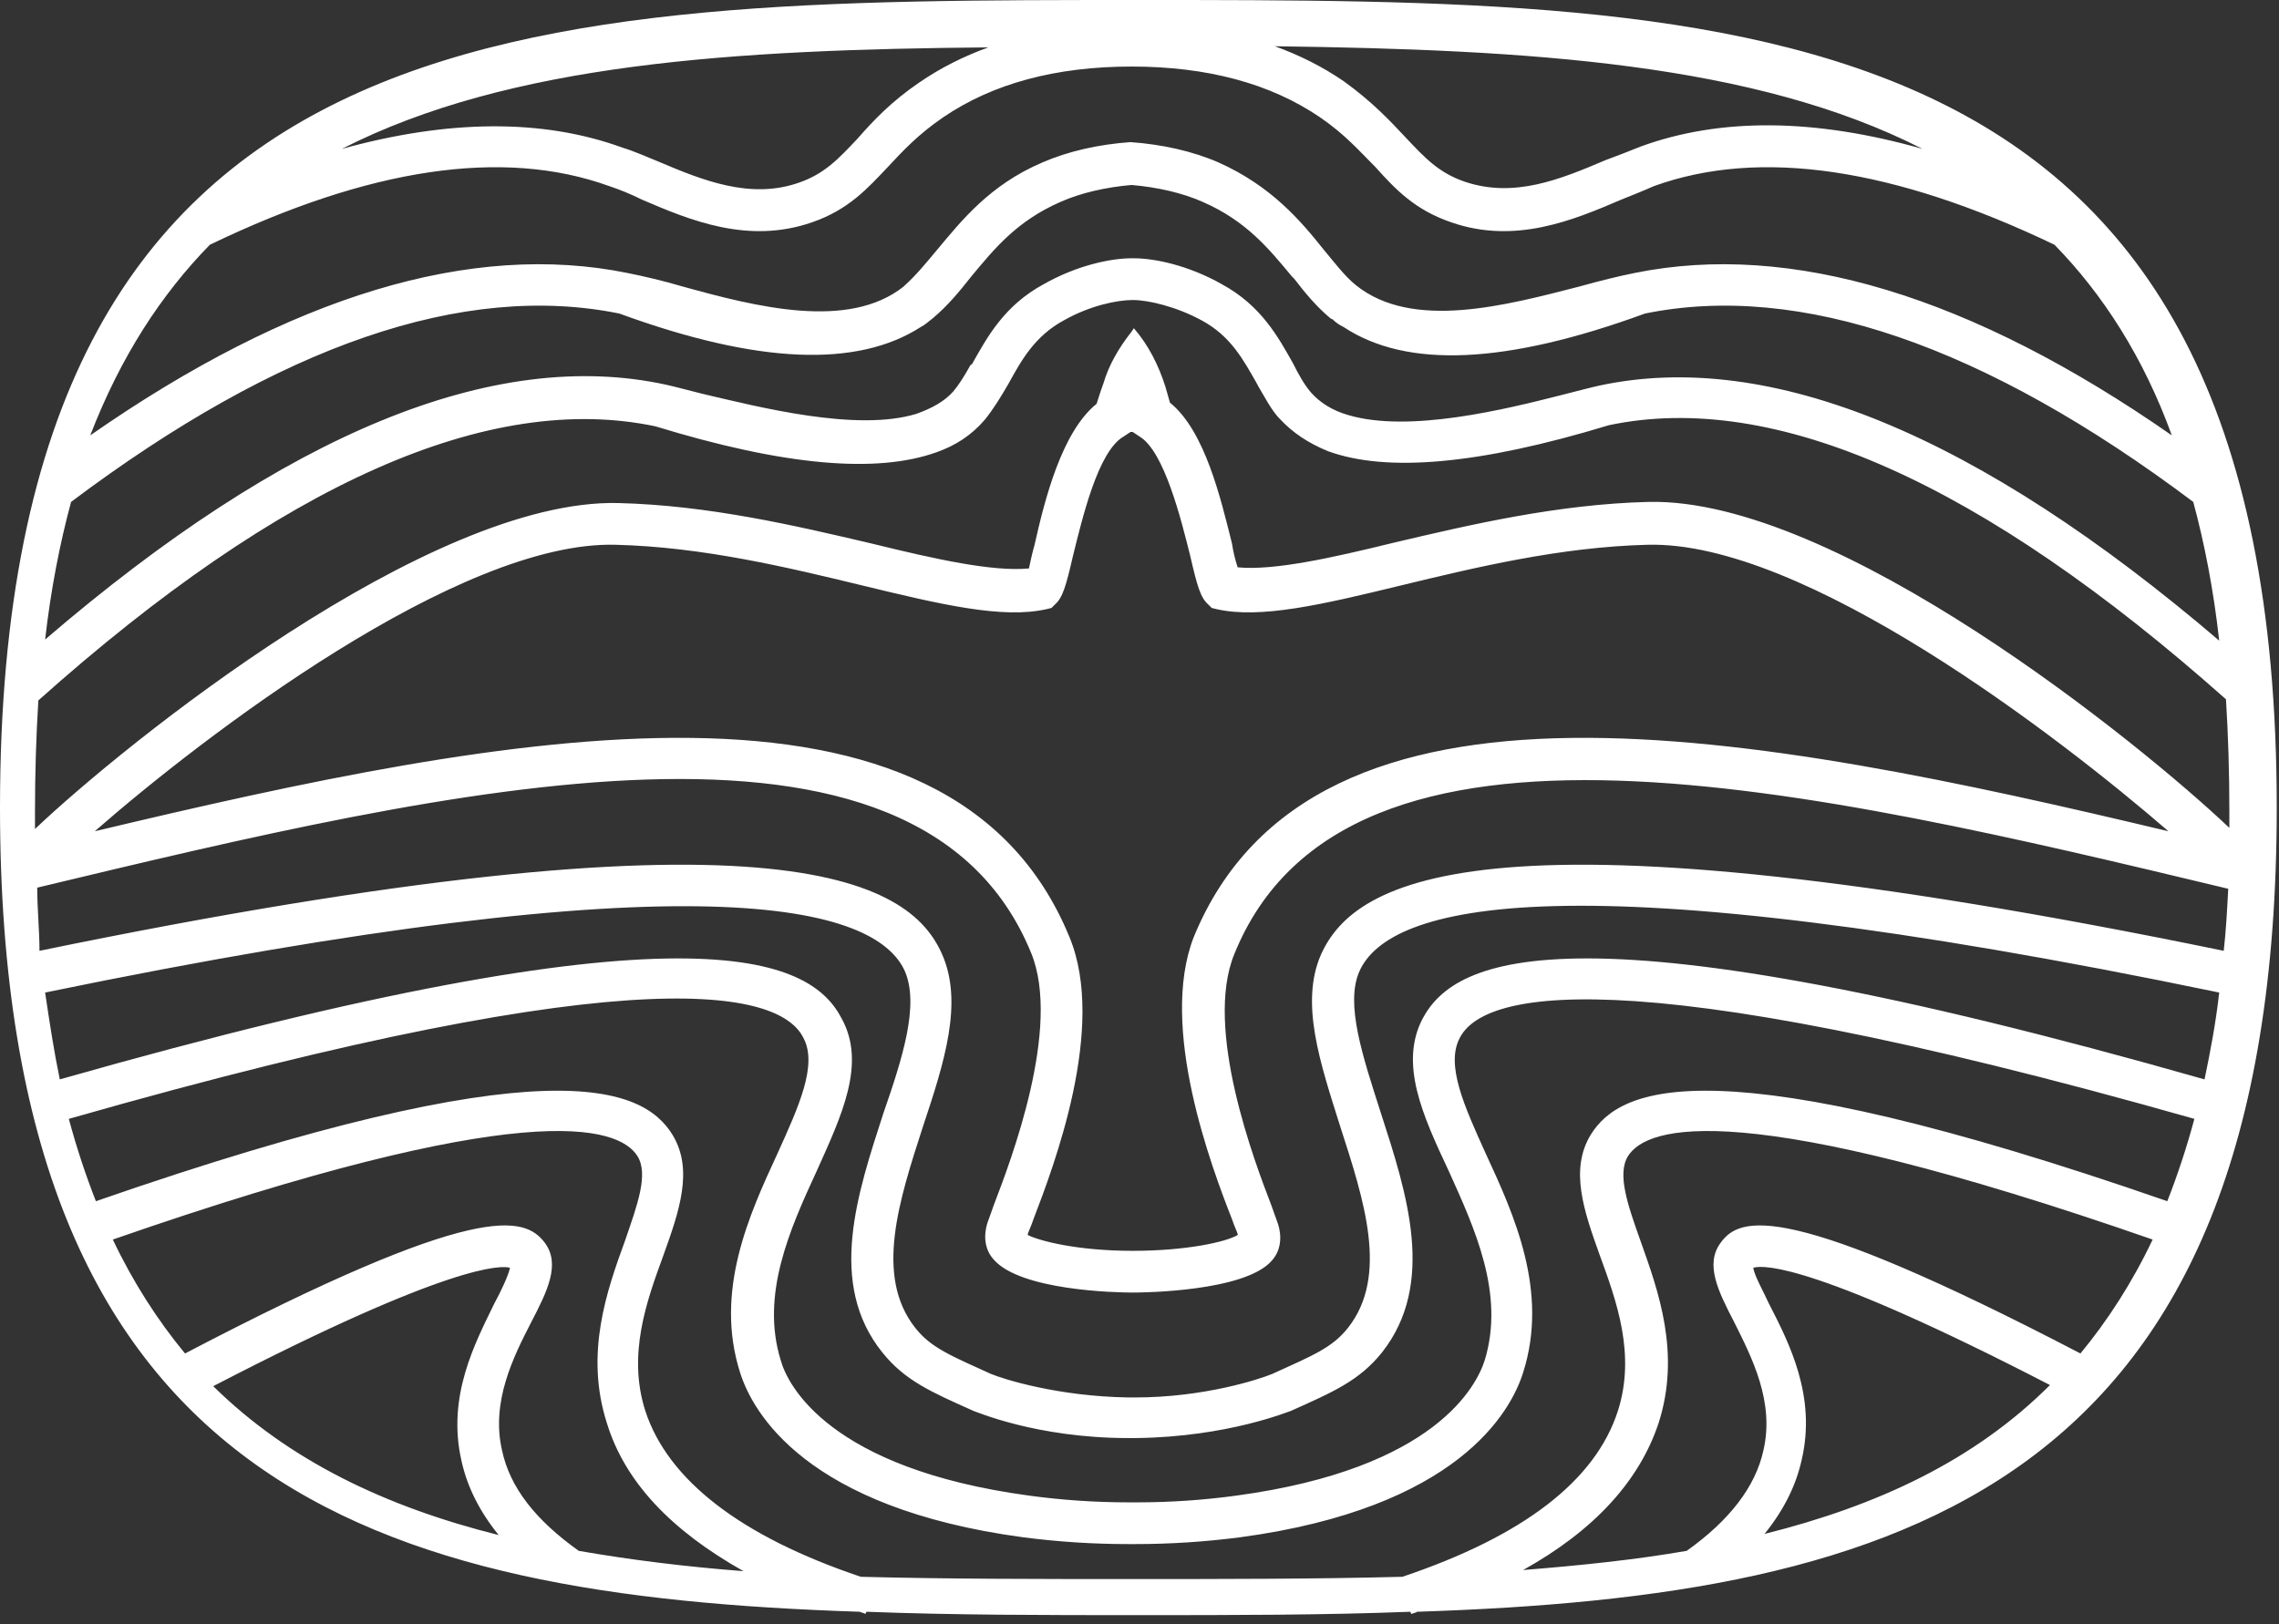 <?xml version="1.0" encoding="UTF-8"?> <svg xmlns="http://www.w3.org/2000/svg" width="202" height="144" viewBox="0 0 202 144" fill="none"><rect x="0" y="0" width="202" height="144" fill="#333333" stroke="none"/><path d="M201.8 71.6C201.8 0 155.1 0 101 0C46.8 0 0 0 0 71.6C0 132 33.3 141.5 76.2 142.9C76.4 143 76.6 143 76.7 143.1L76.8 142.9C84.6 143.2 92.7 143.2 100.9 143.2C109.2 143.2 117.3 143.2 125 142.9L125.1 143.1C125.3 143 125.5 143 125.6 142.9C168.6 141.5 201.8 132 201.8 71.6ZM128.4 103.8C130.7 108.9 133.4 114.7 131.6 120.6C130.9 122.8 127.3 130.2 109.6 132.6C106.7 133 103.7 133.2 100.8 133.2H100C97.1 133.2 94.1 133 91.2 132.6C73.5 130.2 69.8 122.8 69.2 120.6C67.4 114.8 70 109 72.4 103.8C74.6 98.9 76.8 94.3 74.6 90.3C71.8 84.9 61.5 79.7 5.3 95.7C4.8 93.3 4.4 90.7 4 88C62.2 76 77.6 80.3 80.2 86.1C81.5 89.1 80 93.8 78.3 98.7C76 105.8 73.3 113.8 78.2 119.9C80.2 122.4 82.5 123.4 86.3 125.1C86.4 125.1 91.8 127.5 100 127.5H100.7C108.9 127.4 114.3 125.1 114.4 125.1C118.2 123.4 120.5 122.4 122.5 119.9C127.3 113.8 124.7 105.8 122.4 98.7C120.8 93.7 119.2 89 120.5 86.1C123.1 80.3 138.4 75.9 196.7 88C196.4 90.7 195.9 93.3 195.4 95.7C139.3 79.7 129 84.9 126.1 90.3C124 94.3 126.1 98.9 128.4 103.8ZM6.3 44.5C24.8 30.6 41.1 25 54.9 27.8C67.2 32.3 76 32.6 81.6 29C82 28.8 82.3 28.5 82.7 28.2C84 27.1 85 25.9 86.1 24.5C88.1 22.1 90.1 19.6 94 17.9C95.8 17.1 98 16.6 100.3 16.4C102.6 16.6 104.8 17.1 106.6 17.9C110.5 19.6 112.5 22.1 114.5 24.5C114.6 24.6 114.6 24.6 114.7 24.7C115.7 26 116.7 27.2 117.9 28.2C117.9 28.2 118 28.3 118.1 28.3C118.4 28.6 118.7 28.8 119.1 29C124.7 32.7 133.5 32.3 145.8 27.8C159.5 25 175.9 30.6 194.4 44.5C195.4 48.2 196.2 52.3 196.7 56.8C175.4 38.6 156.9 30.9 141.7 34.2C140.8 34.4 139.7 34.7 138.5 35C133.4 36.3 124.9 38.4 119.5 36.8C118.1 36.4 117 35.7 116.2 34.8C115.6 34.1 115.1 33.2 114.6 32.2C113.3 29.9 111.8 27.1 108.3 25.2C105.3 23.5 102.3 22.9 100.5 22.9H100.4H100.3C98.5 22.9 95.5 23.5 92.5 25.2C89 27.1 87.5 29.9 86.2 32.2C86.2 32.2 86.2 32.3 86.1 32.3L86 32.4C85.5 33.3 85 34.1 84.5 34.7C83.7 35.6 82.6 36.2 81.2 36.7C75.9 38.3 67.3 36.1 62.2 34.9C61 34.6 59.9 34.3 59 34.1C43.8 30.8 25.3 38.4 4 56.7C4.5 52.3 5.3 48.2 6.3 44.5ZM109.2 108.1C109.4 108.7 109.6 109.1 109.7 109.4C109.7 109.4 109.7 109.4 109.7 109.5C108.7 110.1 105.2 110.9 100.4 110.9C95.4 110.9 92.1 110 91.1 109.5C91.1 109.5 91.1 109.5 91.1 109.4C91.2 109.1 91.4 108.7 91.6 108.1C93.4 103.4 98.1 91.1 94.8 83.1C84.2 57.2 44.9 65 8.4 73.7C18 65.3 40.7 47.9 54.6 48.3C62.3 48.5 69.8 50.3 76.4 51.9C83.4 53.6 88.9 54.9 92.8 54L93.2 53.9L93.5 53.6C94.2 53 94.5 51.9 95.1 49.3C95.9 46.1 97.3 40 99.6 38.7L100.2 38.3H100.4L101 38.7C103.2 40 104.7 46.1 105.5 49.3C106.1 51.9 106.4 53 107.1 53.6L107.4 53.9L107.8 54C111.7 54.9 117.2 53.6 124.2 51.9C130.8 50.3 138.3 48.5 146 48.3C159.9 47.9 182.5 65.3 192.2 73.7C155.7 65 116.4 57.2 105.8 83.1C102.7 91.1 107.4 103.5 109.2 108.1ZM3.1 72.1C3.1 68.6 3.2 65.3 3.4 62.1C25 42.8 43.4 34.7 58.1 37.8C69.5 41.3 77.7 42 83 40.1C84.7 39.5 86.1 38.6 87.3 37.2C88.1 36.2 88.7 35.2 89.4 34C90.5 32 91.7 29.8 94.3 28.4C96.6 27.1 99 26.6 100.4 26.6C101.8 26.6 104.3 27.2 106.5 28.4C109.1 29.8 110.2 31.9 111.4 34C111.4 34.1 111.5 34.1 111.5 34.2C112.1 35.2 112.6 36.2 113.3 37L113.4 37.1C114.6 38.4 116 39.3 117.7 40C122.9 41.9 131.1 41.2 142.6 37.7C157.3 34.6 175.7 42.8 197.3 62C197.5 65.2 197.6 68.5 197.6 72C197.6 72.5 197.6 72.9 197.6 73.4C189.7 65.9 162.8 44.1 146.1 44.5C138.1 44.7 130.4 46.5 123.6 48.1C117.9 49.5 112.9 50.6 109.7 50.3C109.5 49.7 109.3 48.9 109.2 48.2C108.2 44.2 106.8 38.2 103.7 35.7L103.3 34.3C102.7 32.4 101.8 30.6 100.5 29.1L100.3 29.4C99.2 30.8 98.3 32.3 97.8 34C97.5 34.8 97.3 35.5 97.2 35.8C94.1 38.3 92.6 44.3 91.7 48.3C91.5 49 91.3 49.9 91.2 50.4C88 50.7 83 49.6 77.3 48.2C70.5 46.6 62.8 44.8 54.8 44.6C38 44.2 11 66 3.1 73.5C3.1 73 3.1 72.6 3.1 72.1ZM3.3 78.7C40 69.9 81.4 60 91.4 84.5C94.1 91.1 89.6 102.9 88.1 106.8C87.9 107.4 87.7 107.9 87.6 108.2C87.4 108.7 86.9 110.4 88.1 111.7C90.5 114.4 98.8 114.6 100.4 114.6C101.4 114.6 110.3 114.5 112.7 111.8C113.9 110.5 113.4 108.8 113.2 108.3C113.1 108 112.9 107.5 112.7 106.9C111.2 103 106.7 91.2 109.4 84.6C119.3 60.1 160.8 70 197.5 78.8C197.4 80.7 197.3 82.6 197.1 84.3C131.6 70.8 120.1 78 117.1 84.6C115.2 88.9 117 94.2 118.8 99.9C120.9 106.4 123.1 113.1 119.5 117.7C118.1 119.5 116.3 120.2 112.8 121.8C111.6 122.3 106.7 123.9 100.6 123.9H100C93.8 123.8 89 122.3 87.8 121.8C84.3 120.2 82.5 119.5 81.1 117.7C77.5 113.1 79.7 106.4 81.8 99.9C83.7 94.2 85.4 88.9 83.5 84.6C80.6 78 69 70.8 3.5 84.3C3.5 82.5 3.3 80.6 3.3 78.7ZM170.4 13.2C160.9 10.5 152.5 10.4 145.4 13C144.4 13.4 143.4 13.8 142.3 14.2C138.3 15.9 134.2 17.6 129.8 16.1C127.5 15.3 126.3 14 124.6 12.2C123.2 10.7 121.6 9 119.1 7.2C117.2 5.9 115.2 4.9 113 4.1C135.6 4.4 155.5 5.6 170.4 13.2ZM87.6 4.2C85.4 5 83.4 6 81.5 7.3C79 9 77.4 10.7 76 12.3C74.3 14.1 73.1 15.4 70.8 16.2C66.5 17.7 62.3 16 58.3 14.3C57.3 13.9 56.2 13.4 55.2 13.1C48.1 10.5 39.7 10.6 30.3 13.2C45.2 5.6 65.1 4.4 87.6 4.2ZM18.6 21.7C32.7 14.9 44.6 13.1 54 16.5C54.9 16.8 55.9 17.2 56.9 17.7C61.1 19.5 66.3 21.7 72 19.7C75.2 18.6 76.9 16.7 78.7 14.8C80 13.4 81.4 11.9 83.6 10.4C88 7.4 93.6 5.9 100.3 5.9C107 5.9 112.6 7.4 117 10.4C119.2 11.9 120.5 13.4 121.9 14.8C123.7 16.8 125.4 18.6 128.6 19.7C134.3 21.7 139.5 19.5 143.7 17.7C144.7 17.3 145.7 16.9 146.6 16.5C156 13.1 167.9 14.9 182.1 21.7C186.4 26.1 190 31.7 192.5 38.6C174.7 26.2 158.7 21.4 144.9 24.2C143.4 24.5 141.8 24.9 140 25.4C133.4 27.1 125.2 29.3 120.2 25.3C119.2 24.5 118.3 23.3 117.3 22.1C115.3 19.6 112.7 16.5 108 14.4C105.7 13.4 103 12.8 100.2 12.6C97.4 12.8 94.7 13.4 92.4 14.4C87.7 16.4 85.2 19.6 83.1 22.1C82.1 23.3 81.2 24.4 80.2 25.3L80.1 25.4C75.2 29.3 67 27.2 60.5 25.4C58.8 24.9 57.1 24.5 55.6 24.2C41.8 21.4 25.8 26.2 8 38.6C10.7 31.6 14.3 26.1 18.6 21.7ZM40.9 129.5C41.4 131.8 42.5 134 44.2 136.1C34.2 133.6 25.6 129.5 18.9 122.9C40.1 111.9 44.5 112.2 45.2 112.4C45.1 113 44.4 114.5 43.8 115.6C42.1 119.1 39.6 123.8 40.9 129.5ZM51.3 137.5C47.5 134.8 45.2 131.9 44.5 128.6C43.5 124.3 45.5 120.3 47.1 117.2C48.5 114.5 49.7 112.1 48.3 110.2C46.5 107.8 42.4 106.4 16.4 120C14 117.1 11.8 113.7 10 109.9C46.5 97.2 54.8 99.8 56.5 102.5C57.5 104.1 56.5 106.8 55.4 110C53.8 114.4 51.8 120 53.8 126.2C55.4 131.4 59.5 135.7 65.9 139.3C60.7 138.9 55.9 138.3 51.3 137.5ZM76.3 139.8C65.6 136.2 59.2 131.2 57.2 125.1C55.6 120.1 57.3 115.4 58.8 111.3C60.2 107.4 61.5 103.7 59.6 100.6C57 96.4 48.8 92.5 8.5 106.5C7.6 104.2 6.8 101.8 6.1 99.2C58.2 84.3 69.3 88.2 71.2 92C72.5 94.4 70.8 98.1 68.9 102.3C66.4 107.7 63.3 114.5 65.6 121.7C66.7 125.2 71.4 133.7 90.7 136.3C93.8 136.7 96.9 136.9 100 136.9H100.6C103.7 136.9 106.8 136.7 109.9 136.3C129.2 133.7 133.9 125.2 135 121.7C137.3 114.5 134.2 107.7 131.7 102.3C129.8 98.1 128.1 94.4 129.4 92C131.3 88.3 142.4 84.4 194.5 99.2C193.8 101.8 193 104.2 192.1 106.5C151.8 92.5 143.6 96.4 141 100.6C139.1 103.7 140.4 107.4 141.8 111.3C143.3 115.4 145 120.1 143.4 125.1C141.4 131.3 135 136.2 124.3 139.8C116.6 140 108.6 140 100.2 140C92 140 84 140 76.3 139.8ZM147 126.2C149 120 147 114.5 145.4 110C144.3 106.9 143.3 104.1 144.3 102.5C146 99.8 154.3 97.2 190.8 109.9C189 113.7 186.8 117.1 184.4 120C158.3 106.4 154.2 107.8 152.5 110.2C151.1 112.1 152.3 114.5 153.7 117.2C155.3 120.4 157.3 124.3 156.3 128.6C155.6 131.8 153.3 134.8 149.5 137.5C144.9 138.3 140 138.8 135 139.2C141.3 135.7 145.3 131.3 147 126.2ZM156.8 115.6C156.3 114.5 155.5 113.1 155.4 112.4C156.4 112.1 161.2 112.2 181.7 122.8C175 129.5 166.4 133.5 156.4 136C158.1 133.9 159.2 131.7 159.7 129.4C161 123.8 158.6 119.1 156.8 115.6Z" fill="white"></path></svg> 